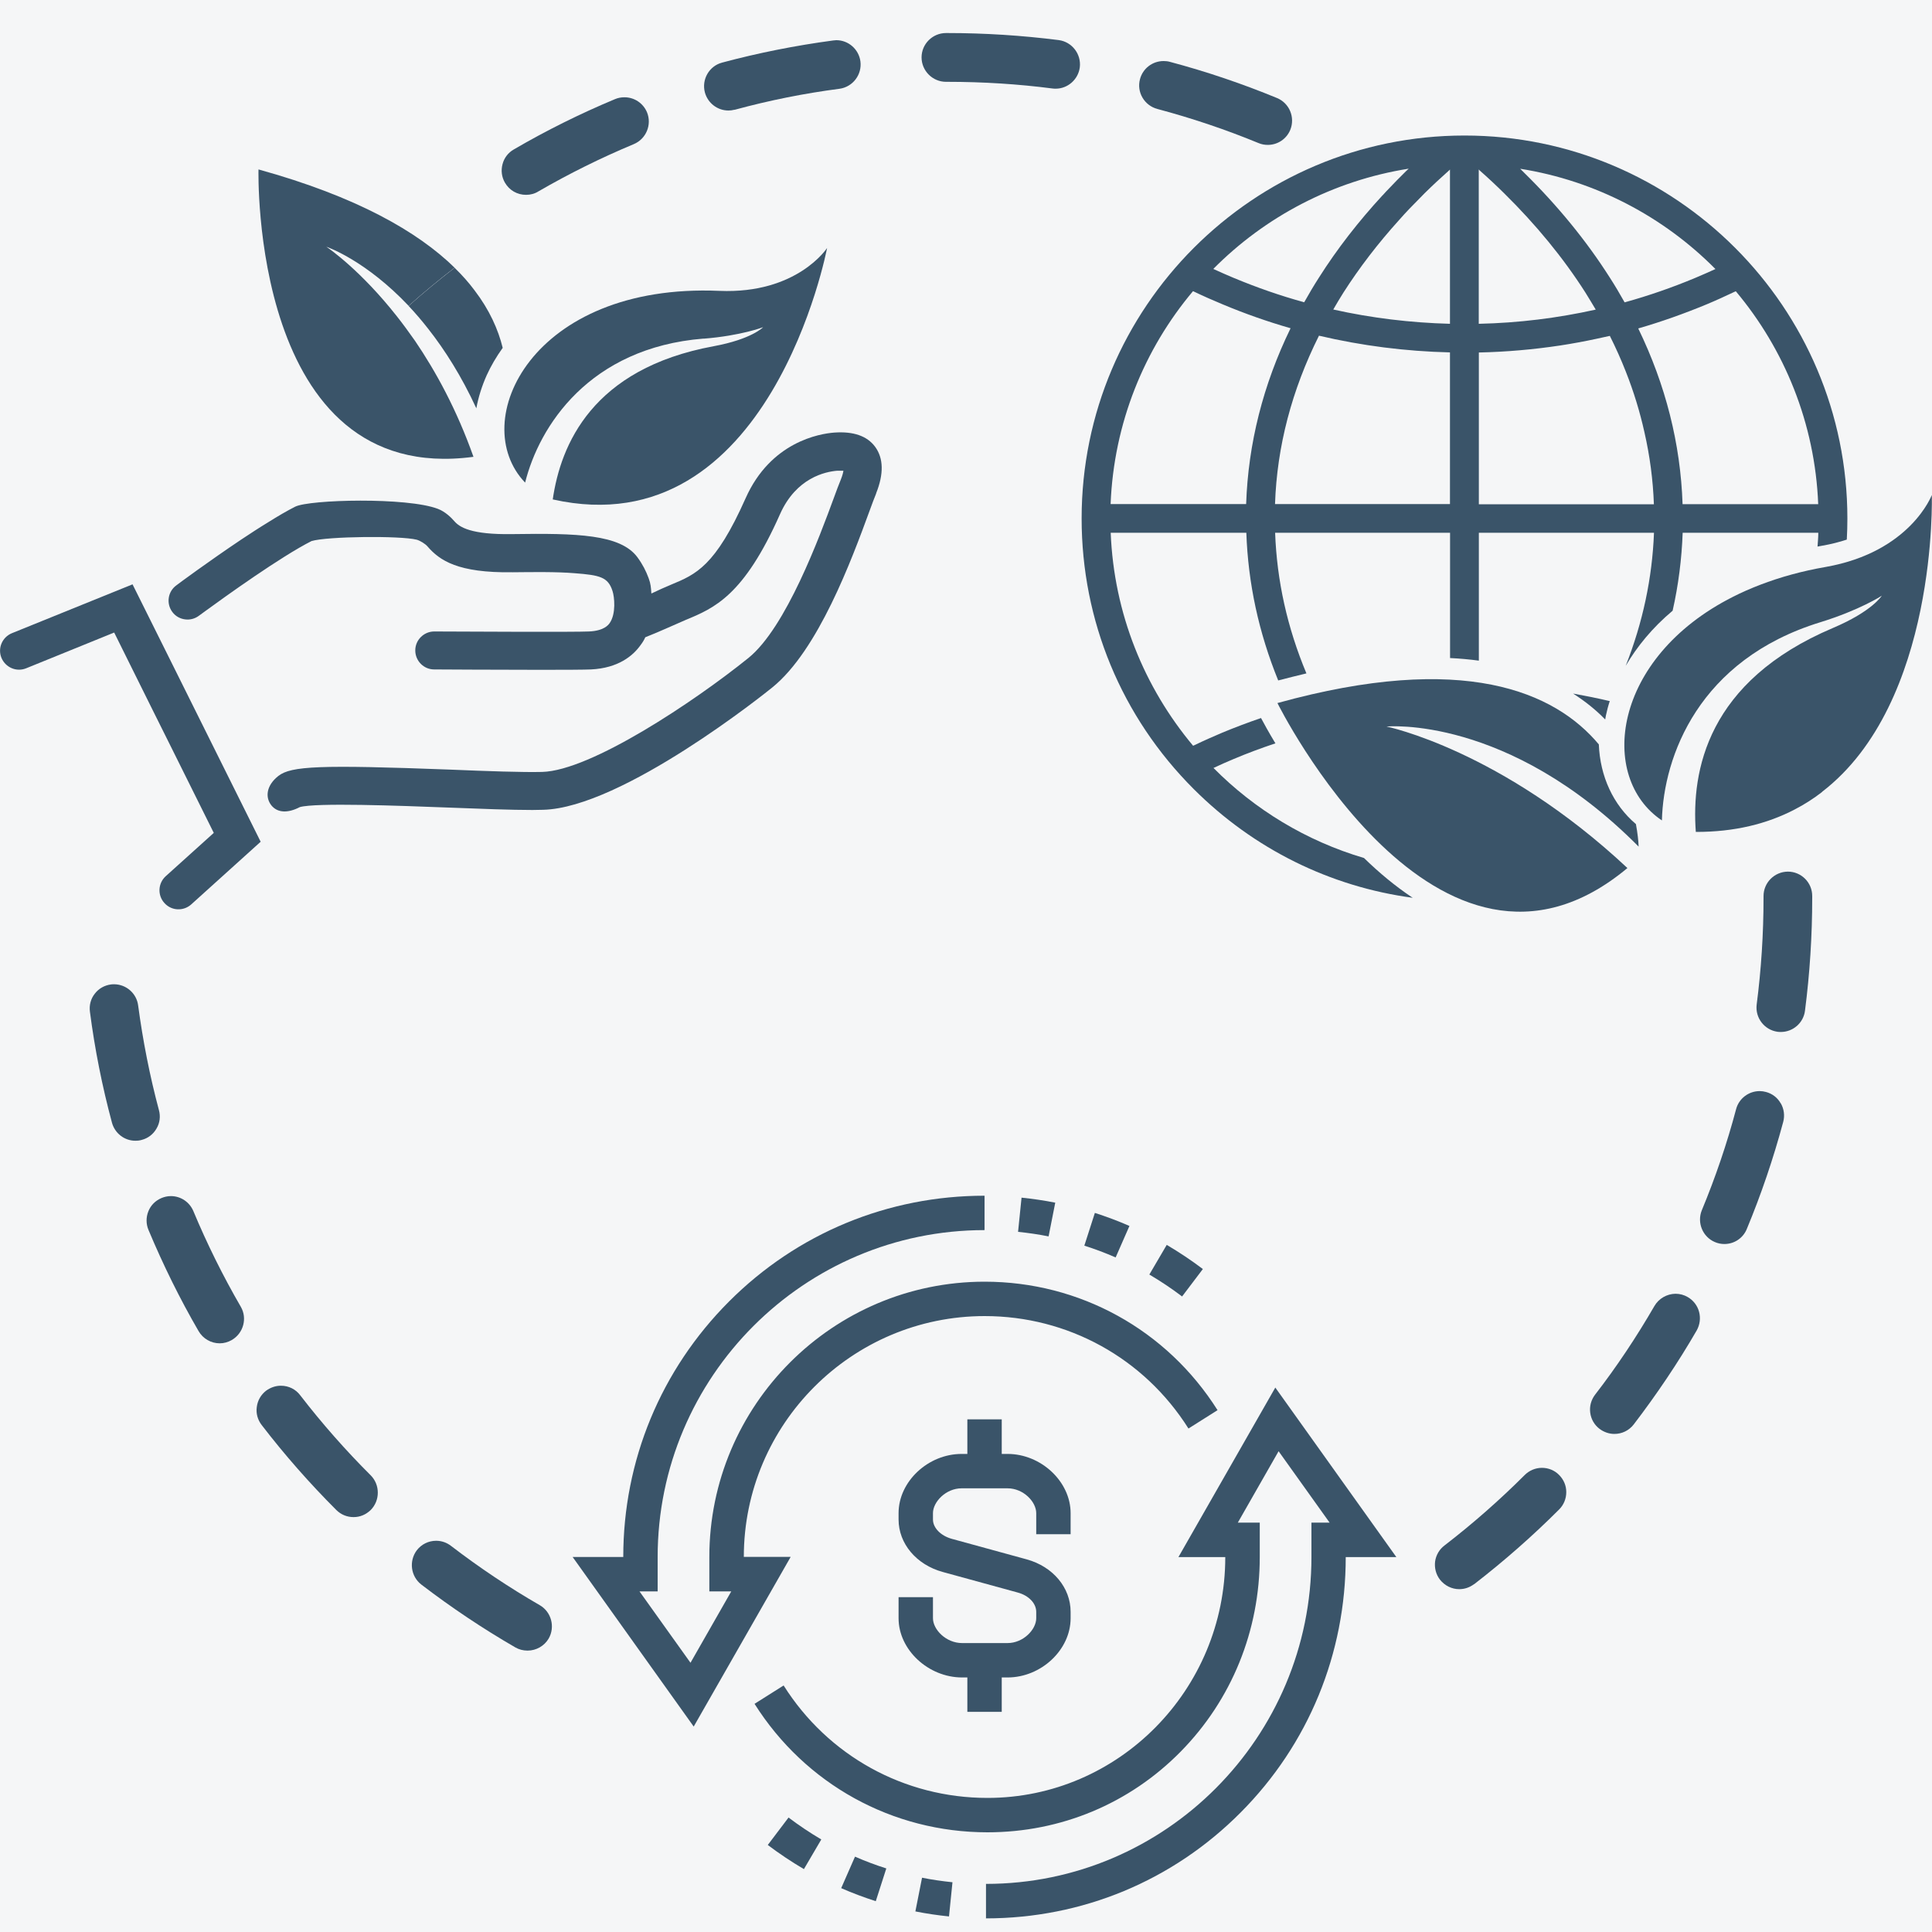 <?xml version="1.0" encoding="UTF-8"?>
<svg xmlns="http://www.w3.org/2000/svg" viewBox="0 0 200 200">
  <defs>
    <style>
      .cls-1 {
        fill: #3a5469;
      }

      .cls-2 {
        fill: #f5f6f7;
      }
    </style>
  </defs>
  <g id="backgrouns">
    <rect class="cls-2" width="200" height="200"/>
  </g>
  <g id="Layer_4" data-name="Layer 4">
    <g>
      <g>
        <path class="cls-1" d="M90.69,51.11c-.18,.42-.41,1.06-.68,1.79-1.85,5.05-5.31,14.43-10.07,18.27-.62,.51-15.53,12.46-23.72,12.66-.33,0-.7,.02-1.1,.02-2.19,0-5.35-.12-8.68-.25-5.17-.2-13.76-.52-15.4-.05-1.25,.65-2.31,.6-2.94-.17-.68-.85-.52-2.08,.71-3.05,1.32-1.04,4.31-1.17,17.79-.66,3.85,.16,7.5,.29,9.52,.24,5.06-.13,15.79-7.31,21.36-11.8,3.9-3.16,7.36-12.55,8.84-16.57,.29-.79,.52-1.42,.72-1.89,.17-.43,.24-.72,.27-.92-.14,0-.35,0-.65,0-1.22,.1-4.23,.72-5.91,4.49-3.75,8.46-6.81,9.73-9.78,10.96-.7,.29-2.78,1.25-4.17,1.79-.16,.35-.28,.53-.51,.84-.76,1.06-2.27,2.35-5.11,2.49-.65,.03-2.72,.04-5.18,.04-4.64,0-10.68-.04-11.06-.04-1.08,0-1.96-.9-1.95-1.98,0-1.07,.89-1.95,1.96-1.95h0c3.97,.02,14.57,.07,16.02,0,1.56-.07,1.99-.67,2.13-.85,.7-.98,.5-2.76,.31-3.33-.46-1.45-1.3-1.65-3.91-1.85-1.95-.16-4.3-.12-6.38-.1h-.07c-5.65,.08-7.54-1.22-8.8-2.68-.21-.25-.75-.59-1.11-.69-1.7-.43-9.26-.35-10.89,.14-3.17,1.6-8.97,5.77-10.97,7.23-.43,.31-.69,.5-.7,.51-.42,.31-.92,.43-1.4,.37-.52-.06-1.01-.32-1.34-.77-.65-.87-.47-2.11,.41-2.75,.2-.16,3.37-2.5,6.73-4.75,.92-.61,1.85-1.22,2.74-1.76,1.03-.65,2.01-1.22,2.84-1.64,1.48-.74,11.59-1,14.78,.23,.76,.29,1.39,.92,1.7,1.28,.52,.6,1.7,1.4,5.97,1.33h.07c6.65-.1,11.14,.02,12.9,2.39,.54,.73,.9,1.45,1.15,2.13,0,.03,.02,.05,.03,.08,.2,.54,.23,.94,.27,1.55,.68-.33,1.47-.68,2.05-.92,2.55-1.06,4.57-1.89,7.7-8.93,2.6-5.86,7.68-6.7,9.19-6.81,1.98-.14,3.4,.35,4.23,1.48,.86,1.18,.9,2.79,.1,4.8h0v.02Z"/>
        <path class="cls-1" d="M26.98,87.14l-7.19,6.49c-.36,.32-.81,.49-1.26,.5-.55,.02-1.11-.2-1.51-.65-.73-.8-.67-2.04,.13-2.77l4.98-4.49-4.61-9.27-1.63-3.27-4.07-8.2-9.11,3.7c-1.01,.41-2.14-.08-2.56-1.08-.41-1,.08-2.14,1.08-2.55l12.49-5.06,3.89,7.81,1.97,3.96,7.41,14.89h0Z"/>
        <g>
          <path class="cls-1" d="M52.04,36.01c-.67,.93-1.22,1.88-1.65,2.82-.51,1.14-.87,2.29-1.08,3.44-1.54-3.34-3.26-6.04-4.98-8.23-.68-.87-1.36-1.66-2.03-2.37,1.54-1.38,3.14-2.69,4.76-3.95,.79,.77,1.48,1.55,2.06,2.33,1.55,2.03,2.45,4.05,2.92,5.96h0Z"/>
          <path class="cls-1" d="M49.01,47.29c-23.12,3.1-22.25-29.75-22.25-29.75,10.16,2.81,16.48,6.44,20.3,10.17-1.63,1.26-3.22,2.57-4.76,3.95-4.36-4.61-8.21-6.01-8.52-6.12,.31,.21,3.58,2.47,7.31,7.21,.61,.77,1.23,1.62,1.87,2.53,2.15,3.16,4.32,7.12,6.05,12h0Z"/>
        </g>
        <path class="cls-1" d="M72.84,35.06c3.89-.31,6.16-1.19,6.16-1.19,0,0-1.17,1.24-5.12,1.97-12.59,2.32-15.84,10.21-16.66,15.86,22.51,5.05,28.4-26.03,28.4-26.03,0,0-3.09,4.78-11.15,4.44-19.42-.83-26.16,13.54-20.11,19.85,1.45-5.82,6.62-13.96,18.48-14.91h0Z"/>
      </g>
      <path class="cls-1" d="M55.61,166.58c-3.17-1.83-6.28-3.91-9.24-6.18-.36-.28-.79-.42-1.24-.42-.64,0-1.23,.28-1.63,.79-.68,.9-.5,2.18,.38,2.87,3.09,2.37,6.35,4.54,9.68,6.47,.3,.18,.66,.27,1.03,.27,.72,0,1.4-.38,1.77-1.02,.55-.97,.22-2.22-.75-2.78Z"/>
      <path class="cls-1" d="M161.04,153.03c-.38-.39-.9-.61-1.44-.61s-1.06,.22-1.45,.6c-2.61,2.61-5.42,5.08-8.35,7.33-.43,.34-.71,.81-.78,1.36-.08,.53,.07,1.07,.4,1.51,.4,.51,.99,.8,1.62,.8,.44,0,.86-.14,1.26-.42,3.07-2.37,6.01-4.95,8.74-7.68,.39-.4,.6-.91,.6-1.46s-.21-1.06-.6-1.43Z"/>
      <path class="cls-1" d="M38.01,153.06c-2.59-2.58-5.06-5.39-7.34-8.33-.38-.51-.97-.81-1.61-.81-.46,0-.88,.15-1.25,.43-.43,.33-.71,.82-.78,1.36-.07,.54,.08,1.07,.41,1.5,2.34,3.05,4.94,6,7.69,8.75,.39,.39,.9,.6,1.44,.6h0c.54-.01,1.03-.21,1.44-.61,.79-.8,.79-2.09,0-2.89Z"/>
      <path class="cls-1" d="M175.41,135.93c-.14-.53-.48-.98-.94-1.24-.31-.19-.67-.28-1.03-.28-.73,0-1.4,.39-1.77,1.01-1.88,3.25-3.96,6.36-6.18,9.24-.69,.9-.52,2.18,.38,2.88,.37,.27,.8,.42,1.24,.42h0c.62,0,1.21-.29,1.62-.81,2.39-3.11,4.56-6.37,6.48-9.67,.27-.48,.34-1.02,.2-1.55Z"/>
      <path class="cls-1" d="M24.49,135.5c-1.85-3.2-3.51-6.55-4.93-9.96-.32-.76-1.06-1.25-1.89-1.25-.27,0-.53,.05-.77,.15-.51,.21-.91,.61-1.11,1.12-.21,.5-.21,1.06,0,1.56,1.51,3.61,3.24,7.12,5.16,10.42,.37,.64,1.05,1.03,1.77,1.03h.01c.35-.01,.7-.1,1.02-.28,.97-.57,1.3-1.83,.74-2.79Z"/>
      <path class="cls-1" d="M183.9,114.45c-.27-.48-.72-.82-1.24-.96-.17-.04-.35-.07-.53-.07-.93,0-1.74,.63-1.97,1.52-.96,3.57-2.16,7.11-3.58,10.53-.42,1.04,.08,2.23,1.11,2.66,.24,.1,.5,.16,.78,.16h.01c.84,0,1.57-.5,1.87-1.26,1.48-3.54,2.74-7.25,3.76-11.03,.13-.53,.06-1.08-.21-1.55Z"/>
      <path class="cls-1" d="M15.97,115.03c-.94-3.54-1.67-7.21-2.16-10.9-.13-1.01-1.01-1.77-2.03-1.77-.08,0-.17,0-.26,.01-.54,.07-1.02,.35-1.35,.78-.33,.44-.48,.97-.4,1.51,.5,3.84,1.26,7.69,2.27,11.43,.24,.88,1.05,1.51,1.96,1.51,.14,0,.34,0,.53-.06,.53-.14,.97-.48,1.24-.96,.28-.48,.35-1.03,.2-1.55Z"/>
      <path class="cls-1" d="M185.07,90.71c-1.13,0-2.04,.91-2.04,2.04v.2c0,3.72-.24,7.45-.72,11.09-.13,1.11,.66,2.14,1.75,2.28,.09,.02,.19,.02,.28,.02,1.02,0,1.9-.76,2.03-1.77,.49-3.84,.74-7.75,.74-11.62v-.2c0-1.13-.91-2.04-2.04-2.04Z"/>
      <path class="cls-1" d="M66.52,11.8c-.33-.76-1.06-1.26-1.89-1.26-.28,0-.54,.06-.8,.16-3.59,1.5-7.09,3.24-10.41,5.17-.48,.27-.82,.71-.95,1.24-.15,.53-.08,1.07,.2,1.55,.37,.63,1.03,1.01,1.77,1.01h0c.38,.01,.73-.09,1.02-.27,3.2-1.85,6.55-3.51,9.96-4.93,1.02-.43,1.52-1.63,1.1-2.67Z"/>
      <path class="cls-1" d="M132,10.58c-3.59-1.48-7.31-2.73-11.04-3.73-.17-.04-.35-.06-.52-.06-.93,0-1.75,.62-1.98,1.52-.29,1.09,.36,2.21,1.45,2.49,3.6,.96,7.14,2.16,10.53,3.55,.26,.11,.52,.16,.78,.16,.83,0,1.57-.49,1.89-1.27,.43-1.05-.06-2.22-1.11-2.66Z"/>
      <path class="cls-1" d="M88.58,6.41c-.13-1.01-1-1.78-2.01-1.78-.09,0-.18,.01-.28,.02-3.86,.52-7.71,1.29-11.42,2.28-.53,.14-.97,.48-1.24,.96-.27,.47-.35,1.02-.21,1.55,.24,.89,1.05,1.51,1.98,1.51,.16,0,.32-.02,.53-.07,3.59-.97,7.26-1.7,10.9-2.17,.54-.08,1.02-.36,1.35-.79s.47-.98,.4-1.51Z"/>
      <path class="cls-1" d="M109.52,4.61c-3.75-.48-7.61-.73-11.46-.73h-.15c-1.12,0-2.04,.92-2.04,2.05s.92,2.04,2.04,2.04h.15c3.7,0,7.38,.23,10.93,.69,.09,.02,.18,.02,.27,.02h.01c1.02-.01,1.89-.77,2.02-1.79,.14-1.11-.66-2.13-1.77-2.28Z"/>
      <g>
        <path class="cls-1" d="M109.6,4.15c-3.78-.48-7.65-.73-11.53-.73h-.14c-1.39,0-2.53,1.13-2.53,2.52s1.14,2.53,2.53,2.53h.14c3.68,0,7.34,.23,10.88,.69,.13,.02,.25,.02,.33,.02,1.26,0,2.33-.95,2.5-2.2,.17-1.38-.81-2.65-2.18-2.83Z"/>
        <path class="cls-1" d="M110.82,6.84c-.11,.79-.79,1.36-1.56,1.36-.06,0-.13,0-.19-.01-3.63-.47-7.34-.69-11.01-.69h-.15c-.86,0-1.56-.7-1.56-1.57s.69-1.56,1.56-1.56h.15c3.81,0,7.65,.24,11.4,.72,.86,.11,1.46,.9,1.36,1.75Z"/>
      </g>
      <g>
        <path class="cls-1" d="M89.07,6.35c-.17-1.25-1.24-2.19-2.49-2.19h-.01c-.11,.01-.22,.02-.33,.03-3.89,.52-7.76,1.29-11.49,2.29-1.33,.35-2.14,1.74-1.78,3.09,.3,1.1,1.3,1.87,2.43,1.87,.2,0,.4-.02,.63-.08h.04c3.56-.97,7.21-1.7,10.83-2.17,1.38-.19,2.35-1.46,2.17-2.84Z"/>
        <path class="cls-1" d="M73.88,9.32c-.22-.84,.27-1.7,1.1-1.92,3.72-1,7.54-1.76,11.37-2.27,.07-.01,.14-.01,.2-.01h.01c.77,0,1.43,.57,1.54,1.35,.11,.86-.49,1.65-1.35,1.76-3.68,.48-7.37,1.22-10.95,2.19-.14,.04-.27,.06-.41,.06-.69,0-1.32-.47-1.51-1.16Z"/>
      </g>
      <g>
        <path class="cls-1" d="M132.2,10.15c-3.61-1.49-7.34-2.75-11.1-3.75-.21-.06-.43-.08-.64-.08h-.01c-1.15,0-2.15,.77-2.44,1.88-.36,1.34,.45,2.72,1.8,3.08,3.57,.95,7.1,2.14,10.47,3.53,.31,.13,.63,.19,.96,.19,1.02,0,1.94-.61,2.33-1.56,.52-1.29-.09-2.76-1.37-3.29Z"/>
        <path class="cls-1" d="M132.67,13.07c-.25,.6-.84,.97-1.45,.97-.2,0-.4-.04-.6-.13-3.44-1.41-7-2.61-10.59-3.57-.83-.22-1.33-1.07-1.11-1.9,.18-.7,.82-1.17,1.52-1.17,.13,0,.26,.01,.39,.05,3.72,.99,7.42,2.24,10.98,3.71,.8,.33,1.18,1.23,.86,2.04Z"/>
      </g>
      <g>
        <path class="cls-1" d="M66.98,11.63c-.4-.95-1.31-1.56-2.34-1.56-.34,0-.66,.06-.97,.19-3.62,1.51-7.14,3.26-10.48,5.21-.58,.33-1,.87-1.17,1.53-.17,.65-.09,1.32,.25,1.91,.46,.79,1.27,1.26,2.19,1.26,.46,0,.9-.12,1.28-.36,3.16-1.83,6.49-3.48,9.87-4.89,1.28-.54,1.89-2.01,1.37-3.29Z"/>
        <path class="cls-1" d="M54.43,19.2c-.54,0-1.06-.27-1.35-.78-.43-.74-.18-1.7,.57-2.13,3.32-1.94,6.81-3.67,10.36-5.15,.2-.08,.4-.12,.61-.12h.01c.61,0,1.19,.36,1.44,.97,.32,.79-.05,1.7-.84,2.04-3.43,1.42-6.8,3.09-10.02,4.96-.24,.14-.5,.21-.78,.21Z"/>
      </g>
      <g>
        <path class="cls-1" d="M185.08,90.23h0c-1.39,.01-2.52,1.14-2.52,2.53v.2c0,3.7-.24,7.41-.71,11.03-.17,1.38,.8,2.63,2.16,2.82,.14,.02,.26,.02,.34,.02,1.26,0,2.34-.94,2.5-2.19,.5-3.87,.75-7.79,.75-11.69v-.2c0-1.39-1.13-2.52-2.52-2.52Z"/>
        <path class="cls-1" d="M186.62,92.95c0,3.87-.25,7.75-.73,11.56-.11,.78-.79,1.35-1.56,1.35-.06,0-.13,0-.2-.01-.86-.11-1.45-.89-1.35-1.75,.48-3.67,.72-7.42,.72-11.15v-.2c0-.86,.71-1.56,1.57-1.56,.86,.01,1.55,.7,1.55,1.56v.2Z"/>
      </g>
      <g>
        <path class="cls-1" d="M16.45,114.91c-.94-3.51-1.66-7.16-2.15-10.83-.16-1.25-1.24-2.19-2.5-2.19-.1,0-.21,0-.32,.02-.67,.09-1.27,.43-1.67,.96-.42,.53-.59,1.2-.5,1.87,.5,3.86,1.27,7.73,2.28,11.48,.3,1.1,1.29,1.87,2.43,1.87,.16,0,.4-.01,.66-.09,.65-.17,1.19-.59,1.52-1.17,.35-.58,.43-1.27,.25-1.92Z"/>
        <path class="cls-1" d="M14,117.13c-.69,0-1.32-.46-1.5-1.16-1-3.72-1.76-7.54-2.26-11.36-.12-.86,.49-1.64,1.34-1.75,.07-.01,.13-.01,.2-.01h0c.77-.01,1.45,.56,1.55,1.35,.49,3.69,1.22,7.37,2.18,10.96,.23,.83-.27,1.69-1.1,1.92-.14,.04-.27,.05-.41,.05Z"/>
      </g>
      <g>
        <path class="cls-1" d="M184.34,114.22c-.33-.59-.88-1.01-1.53-1.18-.22-.06-.43-.09-.65-.09h0c-1.14,0-2.15,.77-2.44,1.87-.94,3.55-2.14,7.07-3.55,10.47-.52,1.28,.09,2.76,1.36,3.29,.3,.13,.63,.2,.98,.2,1.03,0,1.94-.62,2.32-1.56,1.48-3.56,2.75-7.29,3.77-11.09,.17-.65,.08-1.33-.25-1.91Z"/>
        <path class="cls-1" d="M178.47,127.82c-.19,0-.4-.03-.6-.11-.79-.34-1.17-1.26-.84-2.05,1.42-3.44,2.63-7,3.59-10.59,.18-.7,.82-1.16,1.51-1.16,.14,0,.27,.02,.41,.05,.83,.22,1.32,1.09,1.1,1.92-1,3.72-2.25,7.42-3.73,10.98-.24,.6-.82,.96-1.44,.96Z"/>
      </g>
      <g>
        <path class="cls-1" d="M24.93,135.28c-1.85-3.19-3.5-6.52-4.91-9.9-.4-.95-1.31-1.56-2.33-1.56-.33,0-.66,.07-.97,.2-.62,.26-1.11,.74-1.36,1.37-.25,.62-.25,1.31,.01,1.93,1.52,3.63,3.26,7.16,5.19,10.48,.45,.78,1.29,1.26,2.18,1.26,.44,0,.87-.12,1.25-.34,1.21-.7,1.63-2.25,.94-3.44Z"/>
        <path class="cls-1" d="M21.37,137.32c-1.94-3.34-3.65-6.82-5.13-10.38-.33-.79,.04-1.71,.84-2.04,.19-.08,.4-.12,.6-.12,.61,0,1.18,.37,1.44,.97,1.42,3.42,3.09,6.79,4.96,10.01,.42,.74,.17,1.7-.57,2.13-.24,.14-.51,.21-.79,.21-.54,0-1.06-.28-1.35-.78Z"/>
      </g>
      <g>
        <path class="cls-1" d="M175.89,135.81c-.17-.65-.59-1.2-1.18-1.54-.37-.22-.81-.34-1.26-.34h0c-.89,.01-1.73,.49-2.18,1.26-1.87,3.23-3.93,6.32-6.15,9.19-.41,.54-.59,1.2-.5,1.87,.09,.67,.43,1.26,.97,1.67,.46,.34,1,.52,1.53,.52,.78,0,1.51-.35,2-.98,2.4-3.14,4.6-6.41,6.52-9.73,.33-.59,.42-1.27,.25-1.92Z"/>
        <path class="cls-1" d="M174.8,137.25c-1.93,3.33-4.1,6.56-6.45,9.62-.31,.4-.77,.62-1.24,.62-.33,0-.66-.12-.95-.32-.68-.54-.82-1.51-.29-2.2,2.27-2.95,4.36-6.07,6.22-9.29,.29-.5,.81-.78,1.35-.78,.27,0,.54,.07,.79,.22,.75,.42,1,1.38,.57,2.13Z"/>
      </g>
      <g>
        <path class="cls-1" d="M38.39,152.74c-2.58-2.57-5.05-5.37-7.31-8.3-.47-.63-1.2-.99-2-.99h-.01c-.55,0-1.08,.19-1.53,.52-.54,.42-.88,1.02-.96,1.7-.09,.66,.1,1.32,.51,1.85,2.35,3.06,4.95,6.02,7.72,8.79,.48,.48,1.11,.74,1.79,.74s1.28-.26,1.77-.73l.02-.02c.96-.98,.96-2.58,0-3.56Z"/>
        <path class="cls-1" d="M36.58,156.09c-.41,0-.8-.15-1.11-.46-2.73-2.73-5.3-5.65-7.64-8.7-.53-.68-.41-1.66,.28-2.19,.28-.22,.62-.32,.95-.32,.47,0,.93,.21,1.24,.61,2.27,2.94,4.75,5.76,7.38,8.39,.61,.61,.61,1.6,0,2.21-.31,.31-.69,.46-1.1,.46Z"/>
      </g>
      <g>
        <path class="cls-1" d="M161.39,152.68c-.46-.47-1.1-.73-1.77-.73s-1.31,.27-1.79,.75c-2.59,2.59-5.38,5.04-8.3,7.29-.53,.4-.88,1-.97,1.66-.08,.67,.09,1.33,.5,1.87,.5,.63,1.23,.99,2,.99,.54,0,1.06-.17,1.52-.51h.01s.02-.01,.02-.01c3.08-2.38,6.04-4.98,8.79-7.73,.48-.48,.74-1.12,.74-1.8s-.27-1.3-.75-1.78Z"/>
        <path class="cls-1" d="M151.04,163.55c-.47,0-.92-.22-1.23-.62-.53-.68-.4-1.66,.29-2.18,2.94-2.27,5.77-4.75,8.39-7.38,.31-.3,.71-.46,1.11-.46s.8,.16,1.1,.46,.46,.71,.46,1.11-.15,.8-.46,1.1c-2.72,2.72-5.65,5.29-8.7,7.65-.29,.2-.62,.32-.96,.32Z"/>
      </g>
      <g>
        <path class="cls-1" d="M55.88,166.17c-3.16-1.82-6.24-3.88-9.19-6.14-.44-.34-.97-.53-1.54-.53-.79,0-1.52,.36-2,.98-.84,1.12-.63,2.7,.46,3.55,3.11,2.38,6.38,4.57,9.74,6.51,.36,.21,.8,.33,1.26,.33,.9,0,1.74-.48,2.19-1.25,.69-1.21,.27-2.76-.92-3.45Z"/>
        <path class="cls-1" d="M54.6,169.91c-.27,0-.54-.06-.78-.2-3.34-1.93-6.57-4.09-9.63-6.44-.69-.53-.82-1.51-.3-2.2,.31-.39,.78-.61,1.25-.61,.33,0,.66,.11,.95,.33,2.95,2.26,6.07,4.36,9.29,6.21,.5,.29,.78,.81,.78,1.35,0,.26-.07,.53-.21,.78-.29,.5-.81,.78-1.35,.78Z"/>
      </g>
      <g>
        <g>
          <path class="cls-1" d="M188.63,81.98c-.89,.69-1.84,1.3-2.87,1.83-2.81,1.46-6.18,2.32-10.21,2.31-.47-6.3,1.16-15.59,14.19-21.11,4.1-1.74,5.06-3.34,5.06-3.34,0,0-2.26,1.48-6.38,2.75-12.57,3.87-16.21,13.88-16.38,20.51-6.62-4.43-5.18-16.82,7.36-23.15,.9-.46,1.84-.87,2.86-1.26,2.01-.77,4.26-1.4,6.74-1.83,8.78-1.55,10.98-7.45,10.98-7.45,0,0,.66,21.5-11.36,30.73h0Z"/>
          <path class="cls-1" d="M169.63,87.64c-.02-.6-.11-1.41-.28-2.33-2.36-2-3.71-4.95-3.84-8.25-4.55-5.44-13.99-9.62-33.27-4.28,0,0,16.58,33.47,36.23,17.08-13.08-12.24-24.94-14.65-24.94-14.65,0,0,12.55-1.22,26.09,12.42h.02Z"/>
          <path class="cls-1" d="M162.85,71.8c1.22,.78,2.33,1.66,3.32,2.68,.02-.13,.05-.26,.07-.4,.11-.51,.24-1.02,.41-1.53,0,0,0,.02,0,.03-1.26-.3-2.52-.55-3.79-.78h0Z"/>
        </g>
        <path class="cls-1" d="M151.6,14.03h0c-21.85,0-39.63,17.78-39.63,39.64,0,10.58,4.12,20.54,11.61,28.02,6.21,6.2,14.11,10.1,22.67,11.25-.05-.04-.1-.06-.14-.09-1.64-1.1-3.29-2.45-4.91-4.03-5.97-1.76-11.31-5.01-15.58-9.32,.68-.32,1.37-.63,2.07-.92,1.42-.6,2.87-1.14,4.34-1.63-.7-1.15-1.2-2.08-1.49-2.62-1.34,.46-2.67,.96-4,1.51-.96,.41-1.92,.83-2.85,1.28l-.18,.08c-5.04-6.02-8.2-13.67-8.53-22.05h14.04c.18,5.22,1.28,10.33,3.3,15.29,.99-.26,1.96-.5,2.92-.73-1.98-4.73-3.06-9.59-3.24-14.56h18.11v12.97c1.03,.05,2.02,.14,2.98,.27v-13.24h18.13c-.18,4.69-1.16,9.3-2.93,13.78,1.16-1.98,2.75-3.94,4.86-5.71,.6-2.66,.94-5.35,1.04-8.07h14.04c0,.48-.05,.96-.08,1.43,.16-.03,.33-.06,.49-.09,.93-.16,1.77-.38,2.54-.63,.04-.73,.06-1.46,.06-2.19,0-21.85-17.78-39.64-39.63-39.64Zm-5.77,3.43c-.16,.14-.3,.28-.45,.43-.52,.51-1.02,1.02-1.51,1.54-.26,.26-.5,.52-.73,.78h-.01c-2.51,2.72-4.72,5.57-6.57,8.49-.55,.85-1.06,1.72-1.55,2.59-2.49-.68-4.94-1.54-7.34-2.54-.68-.29-1.38-.59-2.07-.91,5.35-5.4,12.39-9.14,20.23-10.38Zm-16.83,34.72h-14.03c.33-8.37,3.48-16.04,8.53-22.04l.17,.08c.94,.45,1.9,.87,2.86,1.27,2.31,.97,4.67,1.8,7.07,2.49-2.85,5.85-4.39,11.96-4.6,18.2Zm21.1,0h-18.11c.2-5.97,1.74-11.81,4.55-17.43,4.42,1.04,8.95,1.62,13.56,1.73v15.7Zm0-18.66h0c-4.1-.11-8.14-.6-12.08-1.48,.33-.58,.68-1.16,1.05-1.75,1.65-2.58,3.58-5.1,5.77-7.52,.69-.79,1.44-1.56,2.2-2.32,.14-.15,.29-.29,.43-.44,.81-.8,1.67-1.6,2.55-2.38l.08-.08v15.96h0Zm27.48-5.67c-.69,.31-1.37,.62-2.07,.91-2.39,1-4.84,1.85-7.33,2.54-.49-.87-1-1.74-1.55-2.59-2.4-3.77-5.37-7.41-8.83-10.81-.14-.15-.29-.29-.43-.43,7.83,1.24,14.86,4.98,20.21,10.38Zm-24.5,5.67v-15.97h.01s.08,.09,.08,.09c.89,.78,1.74,1.58,2.55,2.38,3.29,3.24,6.13,6.7,8.41,10.28,.36,.59,.72,1.17,1.06,1.75-3.96,.88-8,1.38-12.11,1.47Zm.01,18.68v-15.71c2.84-.06,5.66-.31,8.45-.73,1.23-.19,2.48-.42,3.69-.68,.48-.1,.95-.2,1.42-.31,.61,1.22,1.16,2.44,1.65,3.69,.82,2.07,1.46,4.17,1.93,6.28,.56,2.45,.89,4.94,.98,7.46h-18.12Zm21.09-.01c-.21-6.24-1.75-12.34-4.59-18.19,2.39-.69,4.75-1.53,7.07-2.49,.96-.4,1.92-.84,2.85-1.28l.18-.08c5.04,6.01,8.2,13.68,8.53,22.04h-14.04Z"/>
      </g>
      <g>
        <path class="cls-1" d="M104.3,173.65h-4.7c-3.51,0-6.58-2.87-6.58-6.13v-2.18h3.56v2.18c0,1.17,1.35,2.57,3.02,2.57h4.7c1.64,0,2.97-1.41,2.97-2.57v-.66c0-.88-.77-1.69-1.91-2l-7.77-2.13c-2.73-.75-4.57-2.94-4.57-5.43v-.66c0-3.27,3.05-6.13,6.53-6.13h4.75c3.48,0,6.53,2.87,6.53,6.13v2.18h-3.56v-2.18c0-1.17-1.32-2.57-2.97-2.57h-4.75c-1.64,0-2.97,1.41-2.97,2.57v.66c0,.86,.8,1.68,1.95,2l7.77,2.13c2.71,.75,4.53,2.93,4.53,5.43v.66c0,3.27-3.05,6.13-6.53,6.13Z"/>
        <rect class="cls-1" x="100.14" y="146.93" width="3.56" height="5.34"/>
        <rect class="cls-1" x="100.14" y="171.87" width="3.56" height="5.34"/>
        <path class="cls-1" d="M71.81,178.73l-12.53-17.55h5.24c0-9.99,3.89-19.38,10.95-26.45s16.46-10.95,26.45-10.95v3.56c-18.66,0-33.84,15.18-33.84,33.84v3.56h-1.88l5.28,7.39,4.22-7.39h-2.27v-3.56c0-15.71,12.78-28.5,28.5-28.5,9.84,0,18.85,4.97,24.11,13.3l-3.01,1.9c-4.6-7.29-12.49-11.64-21.1-11.64-13.75,0-24.93,11.19-24.93,24.93h4.85l-10.03,17.55Z"/>
        <path class="cls-1" d="M122.37,134.21c-1.08-.82-2.22-1.58-3.39-2.27l1.8-3.07c1.29,.76,2.55,1.6,3.74,2.5l-2.15,2.84Z"/>
        <path class="cls-1" d="M115.49,130.17c-1.05-.46-2.14-.87-3.24-1.22l1.09-3.39c1.21,.39,2.42,.84,3.58,1.35l-1.43,3.26Z"/>
        <path class="cls-1" d="M108.54,127.99c-1.04-.21-2.1-.36-3.15-.47l.36-3.54c1.16,.12,2.34,.29,3.49,.52l-.69,3.49Z"/>
        <path class="cls-1" d="M102.07,198.58v-3.56c18.58,0,33.69-15.18,33.69-33.84v-3.56h1.88l-5.28-7.39-4.22,7.39h2.27v3.56c0,7.63-2.91,14.78-8.18,20.14-5.3,5.39-12.41,8.36-20.01,8.36-9.84,0-18.85-4.97-24.11-13.3l3.01-1.9c4.6,7.29,12.49,11.64,21.1,11.64,13.58,0,24.62-11.19,24.62-24.93h-4.85l10.03-17.55,12.53,17.55h-5.24c0,10-3.86,19.39-10.88,26.44-7.03,7.07-16.39,10.96-26.38,10.96Z"/>
        <path class="cls-1" d="M83.22,193.49c-1.29-.76-2.55-1.6-3.74-2.5l2.15-2.84c1.08,.82,2.22,1.58,3.39,2.27l-1.8,3.07Z"/>
        <path class="cls-1" d="M90.66,196.81c-1.21-.39-2.42-.84-3.58-1.35l1.43-3.26c1.05,.46,2.14,.87,3.24,1.22l-1.09,3.39Z"/>
        <path class="cls-1" d="M98.25,198.39c-1.17-.12-2.34-.29-3.49-.52l.69-3.49c1.04,.21,2.1,.36,3.15,.47l-.36,3.54Z"/>
      </g>
    </g>
  </g>
</svg>